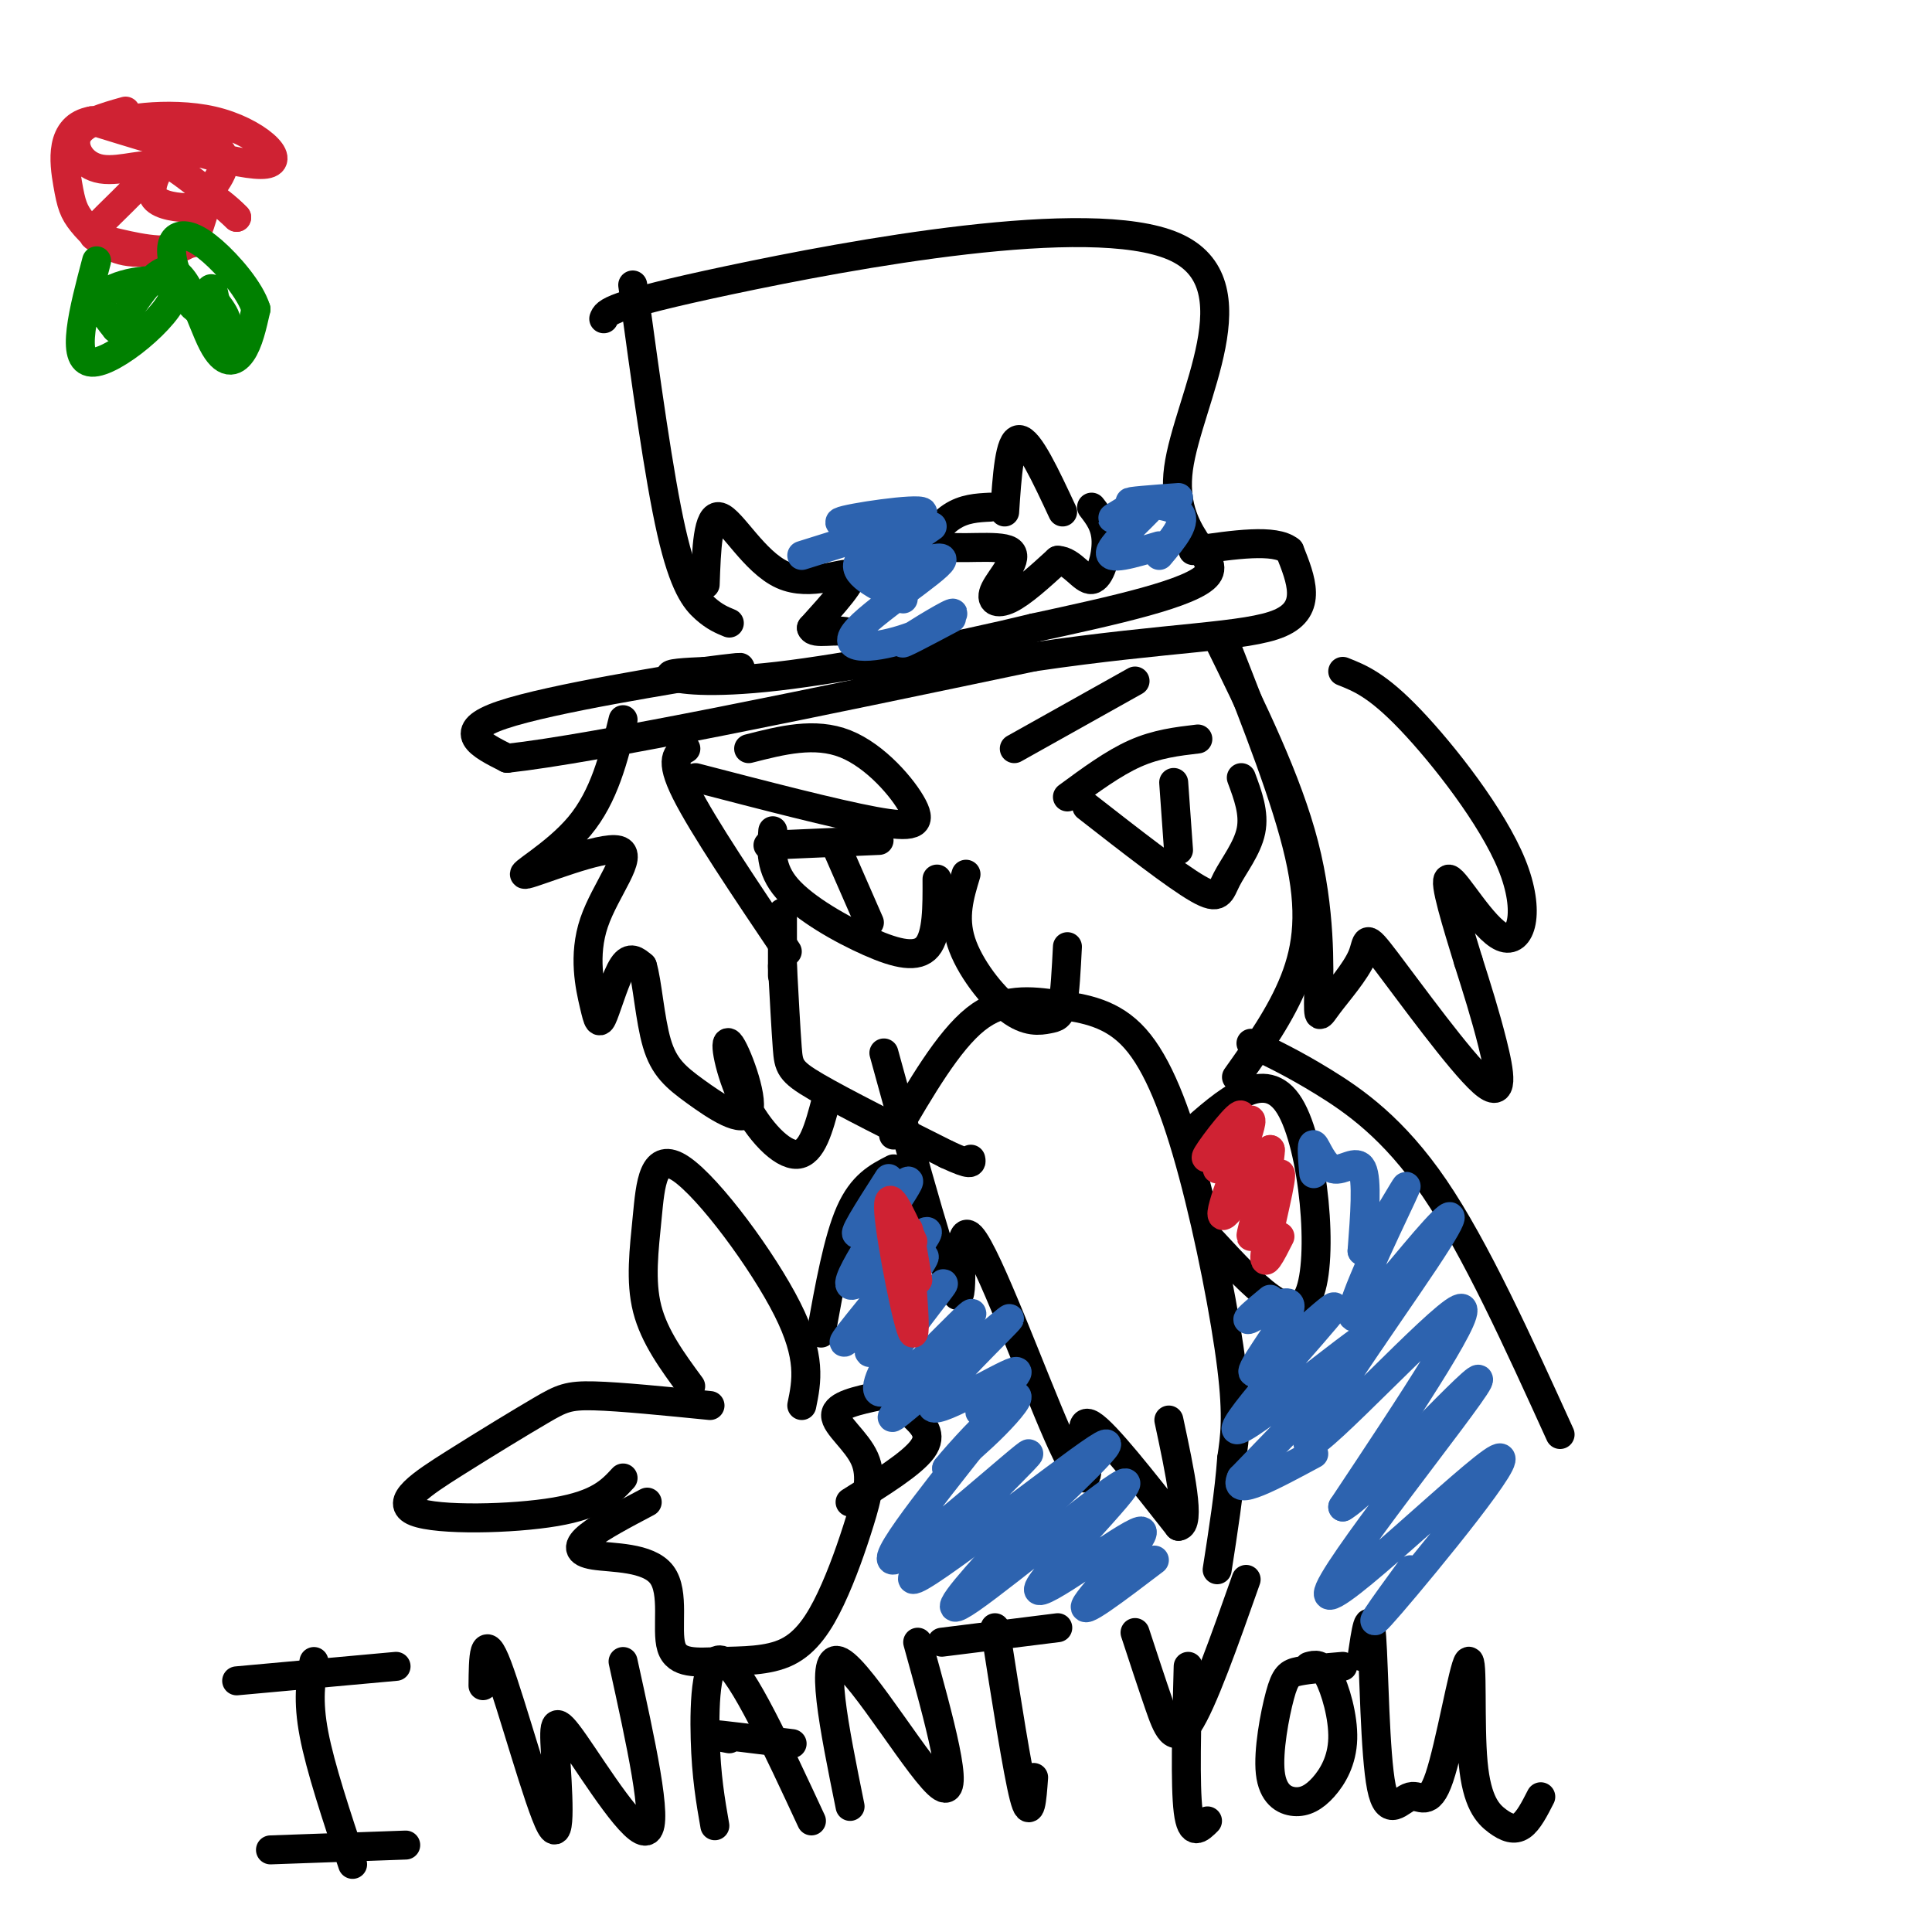 <svg viewBox='0 0 400 400' version='1.1' xmlns='http://www.w3.org/2000/svg' xmlns:xlink='http://www.w3.org/1999/xlink'><g fill='none' stroke='rgb(0,0,0)' stroke-width='6' stroke-linecap='round' stroke-linejoin='round'><path d='M131,59c2.711,19.822 5.422,39.644 8,51c2.578,11.356 5.022,14.244 7,16c1.978,1.756 3.489,2.378 5,3'/><path d='M125,66c0.496,-1.352 0.992,-2.705 26,-8c25.008,-5.295 74.528,-14.533 92,-7c17.472,7.533 2.896,31.836 1,46c-1.896,14.164 8.887,18.190 6,22c-2.887,3.810 -19.443,7.405 -36,11'/><path d='M214,130c-16.167,3.952 -38.583,8.333 -53,10c-14.417,1.667 -20.833,0.619 -22,0c-1.167,-0.619 2.917,-0.810 7,-1'/><path d='M146,139c4.452,-0.583 12.083,-1.542 3,0c-9.083,1.542 -34.881,5.583 -45,9c-10.119,3.417 -4.560,6.208 1,9'/><path d='M105,157c18.333,-2.000 63.667,-11.500 109,-21'/><path d='M214,136c28.200,-4.156 44.200,-4.044 51,-7c6.800,-2.956 4.400,-8.978 2,-15'/><path d='M267,114c-3.000,-2.500 -11.500,-1.250 -20,0'/><path d='M146,121c0.262,-7.339 0.524,-14.679 3,-14c2.476,0.679 7.167,9.375 13,12c5.833,2.625 12.810,-0.821 14,0c1.190,0.821 -3.405,5.911 -8,11'/><path d='M168,130c0.400,1.578 5.400,0.022 8,1c2.600,0.978 2.800,4.489 3,8'/><path d='M208,106c0.500,-7.500 1.000,-15.000 3,-15c2.000,0.000 5.500,7.500 9,15'/><path d='M205,105c-2.703,0.139 -5.407,0.278 -8,2c-2.593,1.722 -5.076,5.028 -2,6c3.076,0.972 11.711,-0.389 14,1c2.289,1.389 -1.768,5.528 -3,8c-1.232,2.472 0.362,3.278 3,2c2.638,-1.278 6.319,-4.639 10,-8'/><path d='M219,116c2.917,0.060 5.208,4.208 7,4c1.792,-0.208 3.083,-4.774 3,-8c-0.083,-3.226 -1.542,-5.113 -3,-7'/><path d='M142,155c-1.750,1.000 -3.500,2.000 0,9c3.500,7.000 12.250,20.000 21,33'/><path d='M162,189c0.000,0.000 0.000,13.000 0,13'/><path d='M162,200c0.356,6.600 0.711,13.200 1,17c0.289,3.800 0.511,4.800 6,8c5.489,3.200 16.244,8.600 27,14'/><path d='M196,239c5.333,2.500 5.167,1.750 5,1'/><path d='M183,218c6.492,23.661 12.984,47.321 15,50c2.016,2.679 -0.443,-15.625 3,-12c3.443,3.625 12.789,29.178 18,41c5.211,11.822 6.288,9.914 6,6c-0.288,-3.914 -1.939,-9.832 1,-8c2.939,1.832 10.470,11.416 18,21'/><path d='M244,316c2.667,-0.167 0.333,-11.083 -2,-22'/><path d='M185,235c5.665,-9.741 11.330,-19.483 17,-24c5.670,-4.517 11.345,-3.810 17,-3c5.655,0.810 11.289,1.722 16,7c4.711,5.278 8.499,14.921 12,28c3.501,13.079 6.715,29.594 8,40c1.285,10.406 0.643,14.703 0,19'/><path d='M255,302c-0.500,7.000 -1.750,15.000 -3,23'/><path d='M144,161c14.435,3.750 28.869,7.500 37,9c8.131,1.500 9.958,0.750 8,-3c-1.958,-3.750 -7.702,-10.500 -14,-13c-6.298,-2.500 -13.149,-0.750 -20,1'/><path d='M159,175c0.000,0.000 23.000,-1.000 23,-1'/><path d='M160,172c-0.310,3.940 -0.619,7.881 3,12c3.619,4.119 11.167,8.417 17,11c5.833,2.583 9.952,3.452 12,1c2.048,-2.452 2.024,-8.226 2,-14'/><path d='M173,175c0.000,0.000 7.000,16.000 7,16'/><path d='M221,165c4.750,-3.500 9.500,-7.000 14,-9c4.500,-2.000 8.750,-2.500 13,-3'/><path d='M225,167c9.202,7.179 18.405,14.357 23,17c4.595,2.643 4.583,0.750 6,-2c1.417,-2.750 4.262,-6.357 5,-10c0.738,-3.643 -0.631,-7.321 -2,-11'/><path d='M243,162c0.000,0.000 1.000,14.000 1,14'/><path d='M235,141c0.000,0.000 -25.000,14.000 -25,14'/><path d='M200,181c-1.335,4.397 -2.670,8.794 -1,14c1.670,5.206 6.344,11.220 10,14c3.656,2.780 6.292,2.325 8,2c1.708,-0.325 2.488,-0.522 3,-3c0.512,-2.478 0.756,-7.239 1,-12'/><path d='M129,149c-1.942,7.926 -3.883,15.853 -9,22c-5.117,6.147 -13.409,10.515 -11,10c2.409,-0.515 15.519,-5.912 19,-5c3.481,0.912 -2.667,8.134 -5,15c-2.333,6.866 -0.852,13.376 0,17c0.852,3.624 1.076,4.360 2,2c0.924,-2.360 2.550,-7.817 4,-10c1.450,-2.183 2.725,-1.091 4,0'/><path d='M133,200c1.010,3.153 1.534,11.036 3,16c1.466,4.964 3.876,7.010 8,10c4.124,2.990 9.964,6.923 11,4c1.036,-2.923 -2.733,-12.701 -4,-14c-1.267,-1.299 -0.034,5.881 3,12c3.034,6.119 7.867,11.177 11,11c3.133,-0.177 4.567,-5.588 6,-11'/><path d='M256,223c4.622,-6.511 9.244,-13.022 12,-20c2.756,-6.978 3.644,-14.422 1,-26c-2.644,-11.578 -8.822,-27.289 -15,-43'/><path d='M252,132c7.271,14.792 14.543,29.584 18,43c3.457,13.416 3.100,25.455 3,31c-0.100,5.545 0.057,4.595 2,2c1.943,-2.595 5.673,-6.836 7,-10c1.327,-3.164 0.253,-5.250 5,1c4.747,6.250 15.317,20.837 20,25c4.683,4.163 3.481,-2.096 2,-8c-1.481,-5.904 -3.240,-11.452 -5,-17'/><path d='M304,199c-2.237,-7.332 -5.329,-17.164 -4,-17c1.329,0.164 7.078,10.322 11,12c3.922,1.678 6.018,-5.125 2,-15c-4.018,-9.875 -14.148,-22.821 -21,-30c-6.852,-7.179 -10.426,-8.589 -14,-10'/><path d='M166,291c1.026,-4.992 2.051,-9.984 -3,-20c-5.051,-10.016 -16.179,-25.056 -22,-29c-5.821,-3.944 -6.337,3.207 -7,10c-0.663,6.793 -1.475,13.226 0,19c1.475,5.774 5.238,10.887 9,16'/><path d='M147,291c-9.323,-0.929 -18.646,-1.859 -24,-2c-5.354,-0.141 -6.738,0.506 -11,3c-4.262,2.494 -11.400,6.833 -18,11c-6.600,4.167 -12.662,8.160 -8,10c4.662,1.840 20.046,1.526 29,0c8.954,-1.526 11.477,-4.263 14,-7'/><path d='M134,311c-4.762,2.512 -9.523,5.023 -12,7c-2.477,1.977 -2.668,3.419 1,4c3.668,0.581 11.196,0.299 14,4c2.804,3.701 0.882,11.384 2,15c1.118,3.616 5.274,3.164 10,3c4.726,-0.164 10.022,-0.039 14,-2c3.978,-1.961 6.638,-6.009 9,-11c2.362,-4.991 4.427,-10.925 6,-16c1.573,-5.075 2.654,-9.289 1,-13c-1.654,-3.711 -6.044,-6.917 -6,-9c0.044,-2.083 4.522,-3.041 9,-4'/><path d='M182,289c2.679,0.000 4.875,2.000 7,4c2.125,2.000 4.179,4.000 2,7c-2.179,3.000 -8.589,7.000 -15,11'/><path d='M259,216c4.356,2.067 8.711,4.133 15,8c6.289,3.867 14.511,9.533 23,22c8.489,12.467 17.244,31.733 26,51'/><path d='M185,242c-3.250,1.667 -6.500,3.333 -9,9c-2.500,5.667 -4.250,15.333 -6,25'/><path d='M49,348c0.000,0.000 33.000,-3.000 33,-3'/><path d='M65,344c-0.667,4.000 -1.333,8.000 0,15c1.333,7.000 4.667,17.000 8,27'/><path d='M56,383c0.000,0.000 28.000,-1.000 28,-1'/><path d='M100,349c0.054,-5.813 0.109,-11.626 3,-4c2.891,7.626 8.620,28.693 11,33c2.380,4.307 1.411,-8.144 1,-15c-0.411,-6.856 -0.265,-8.115 4,-2c4.265,6.115 12.647,19.604 15,18c2.353,-1.604 -1.324,-18.302 -5,-35'/><path d='M148,378c-0.889,-5.089 -1.778,-10.178 -2,-18c-0.222,-7.822 0.222,-18.378 4,-16c3.778,2.378 10.889,17.689 18,33'/><path d='M151,360c-3.083,-0.583 -6.167,-1.167 -4,-1c2.167,0.167 9.583,1.083 17,2'/><path d='M176,374c-3.289,-16.222 -6.578,-32.444 -2,-30c4.578,2.444 17.022,23.556 21,26c3.978,2.444 -0.511,-13.778 -5,-30'/><path d='M195,340c0.000,0.000 24.000,-3.000 24,-3'/><path d='M206,337c2.333,14.917 4.667,29.833 6,35c1.333,5.167 1.667,0.583 2,-4'/><path d='M235,338c1.711,5.222 3.422,10.444 5,15c1.578,4.556 3.022,8.444 6,4c2.978,-4.444 7.489,-17.222 12,-30'/><path d='M246,345c-0.333,12.333 -0.667,24.667 0,30c0.667,5.333 2.333,3.667 4,2'/><path d='M278,345c-3.442,0.291 -6.884,0.581 -9,1c-2.116,0.419 -2.907,0.966 -4,5c-1.093,4.034 -2.487,11.553 -2,16c0.487,4.447 2.854,5.821 5,6c2.146,0.179 4.070,-0.839 6,-3c1.930,-2.161 3.866,-5.466 4,-10c0.134,-4.534 -1.533,-10.295 -3,-13c-1.467,-2.705 -2.733,-2.352 -4,-2'/><path d='M282,343c0.765,-5.171 1.530,-10.342 2,-4c0.470,6.342 0.644,24.196 2,31c1.356,6.804 3.895,2.558 6,2c2.105,-0.558 3.777,2.573 6,-4c2.223,-6.573 4.996,-22.850 6,-24c1.004,-1.150 0.238,12.826 1,21c0.762,8.174 3.051,10.547 5,12c1.949,1.453 3.557,1.987 5,1c1.443,-0.987 2.722,-3.493 4,-6'/><path d='M246,235c7.978,-7.111 15.956,-14.222 21,-6c5.044,8.222 7.156,31.778 4,39c-3.156,7.222 -11.578,-1.889 -20,-11'/></g>
<g fill='none' stroke='rgb(45,99,175)' stroke-width='6' stroke-linecap='round' stroke-linejoin='round'><path d='M184,244c-4.200,6.556 -8.399,13.111 -6,11c2.399,-2.111 11.397,-12.889 10,-10c-1.397,2.889 -13.189,19.444 -12,21c1.189,1.556 15.359,-11.889 16,-11c0.641,0.889 -12.245,16.111 -16,21c-3.755,4.889 1.623,-0.556 7,-6'/><path d='M183,270c3.844,-4.395 9.955,-12.381 8,-9c-1.955,3.381 -11.976,18.131 -11,19c0.976,0.869 12.949,-12.143 15,-14c2.051,-1.857 -5.821,7.440 -10,14c-4.179,6.560 -4.663,10.381 0,7c4.663,-3.381 14.475,-13.966 16,-15c1.525,-1.034 -5.238,7.483 -12,16'/><path d='M189,288c-3.702,4.581 -6.958,8.033 -1,3c5.958,-5.033 21.128,-18.552 21,-18c-0.128,0.552 -15.555,15.176 -16,18c-0.445,2.824 14.094,-6.152 17,-7c2.906,-0.848 -5.819,6.433 -7,8c-1.181,1.567 5.182,-2.578 7,-3c1.818,-0.422 -0.909,2.879 -4,6c-3.091,3.121 -6.545,6.060 -10,9'/><path d='M196,304c1.739,-2.278 11.085,-12.472 7,-7c-4.085,5.472 -21.603,26.610 -18,26c3.603,-0.610 28.327,-22.968 28,-22c-0.327,0.968 -25.703,25.261 -24,26c1.703,0.739 30.487,-22.074 38,-27c7.513,-4.926 -6.243,8.037 -20,21'/><path d='M207,321c-6.795,7.399 -13.782,15.398 -6,10c7.782,-5.398 30.334,-24.192 32,-24c1.666,0.192 -17.553,19.371 -18,22c-0.447,2.629 17.880,-11.292 21,-12c3.120,-0.708 -8.966,11.798 -11,15c-2.034,3.202 5.983,-2.899 14,-9'/><path d='M263,269c-3.002,2.487 -6.003,4.973 -4,4c2.003,-0.973 9.012,-5.406 8,-2c-1.012,3.406 -10.045,14.650 -7,13c3.045,-1.650 18.167,-16.195 16,-13c-2.167,3.195 -21.622,24.129 -20,25c1.622,0.871 24.321,-18.323 28,-20c3.679,-1.677 -11.660,14.161 -27,30'/><path d='M257,306c-2.000,4.167 6.500,-0.417 15,-5'/><path d='M272,243c-0.274,-3.202 -0.548,-6.405 0,-6c0.548,0.405 1.917,4.417 4,5c2.083,0.583 4.881,-2.262 6,0c1.119,2.262 0.560,9.631 0,17'/><path d='M282,259c2.911,-2.098 10.189,-15.845 9,-13c-1.189,2.845 -10.843,22.280 -11,26c-0.157,3.720 9.185,-8.274 15,-15c5.815,-6.726 8.105,-8.184 0,4c-8.105,12.184 -26.605,38.011 -24,38c2.605,-0.011 26.316,-25.860 31,-28c4.684,-2.140 -9.658,19.430 -24,41'/><path d='M278,312c5.176,-2.805 30.116,-30.318 28,-26c-2.116,4.318 -31.289,40.467 -31,44c0.289,3.533 30.039,-25.549 35,-28c4.961,-2.451 -14.868,21.728 -22,30c-7.132,8.272 -1.566,0.636 4,-7'/><path d='M193,109c-7.266,4.998 -14.533,9.997 -12,10c2.533,0.003 14.865,-4.989 14,-3c-0.865,1.989 -14.928,10.958 -18,15c-3.072,4.042 4.847,3.156 11,1c6.153,-2.156 10.541,-5.580 9,-5c-1.541,0.580 -9.012,5.166 -10,6c-0.988,0.834 4.506,-2.083 10,-5'/><path d='M234,105c-2.500,1.488 -5.000,2.976 -3,2c2.000,-0.976 8.500,-4.417 8,-3c-0.500,1.417 -8.000,7.690 -9,10c-1.000,2.310 4.500,0.655 10,-1'/></g>
<g fill='none' stroke='rgb(207,34,51)' stroke-width='6' stroke-linecap='round' stroke-linejoin='round'><path d='M255,235c-3.132,3.058 -6.263,6.115 -5,4c1.263,-2.115 6.921,-9.404 7,-8c0.079,1.404 -5.422,11.500 -5,11c0.422,-0.500 6.768,-11.596 7,-10c0.232,1.596 -5.648,15.885 -6,19c-0.352,3.115 4.824,-4.942 10,-13'/><path d='M263,238c0.220,3.118 -4.230,17.413 -4,18c0.230,0.587 5.139,-12.534 6,-13c0.861,-0.466 -2.325,11.724 -3,16c-0.675,4.276 1.163,0.638 3,-3'/><path d='M189,257c-2.720,-6.012 -5.440,-12.024 -5,-6c0.440,6.024 4.042,24.083 5,25c0.958,0.917 -0.726,-15.310 -1,-20c-0.274,-4.690 0.863,2.155 2,9'/><path d='M190,265c0.000,-0.167 -1.000,-5.083 -2,-10'/></g>
<g fill='none' stroke='rgb(45,99,175)' stroke-width='6' stroke-linecap='round' stroke-linejoin='round'><path d='M166,115c12.929,-4.030 25.857,-8.060 25,-9c-0.857,-0.940 -15.500,1.208 -17,2c-1.500,0.792 10.143,0.226 13,1c2.857,0.774 -3.071,2.887 -9,5'/><path d='M178,114c2.143,-0.107 12.000,-2.875 12,-3c-0.000,-0.125 -9.857,2.393 -12,5c-2.143,2.607 3.429,5.304 9,8'/><path d='M244,103c-5.422,0.400 -10.844,0.800 -10,1c0.844,0.200 7.956,0.200 10,2c2.044,1.800 -0.978,5.400 -4,9'/></g>
<g fill='none' stroke='rgb(207,34,51)' stroke-width='6' stroke-linecap='round' stroke-linejoin='round'><path d='M26,23c-4.412,1.238 -8.824,2.475 -10,5c-1.176,2.525 0.883,6.336 5,7c4.117,0.664 10.294,-1.819 10,0c-0.294,1.819 -7.057,7.940 -10,11c-2.943,3.060 -2.067,3.057 2,4c4.067,0.943 11.326,2.831 15,1c3.674,-1.831 3.764,-7.380 5,-9c1.236,-1.620 3.618,0.690 6,3'/><path d='M49,45c-1.304,-1.425 -7.565,-6.489 -11,-9c-3.435,-2.511 -4.045,-2.469 -5,-1c-0.955,1.469 -2.256,4.366 -1,6c1.256,1.634 5.068,2.007 7,2c1.932,-0.007 1.985,-0.393 4,-3c2.015,-2.607 5.993,-7.436 1,-10c-4.993,-2.564 -18.957,-2.862 -20,-4c-1.043,-1.138 10.835,-3.114 20,-1c9.165,2.114 15.619,8.318 11,9c-4.619,0.682 -20.309,-4.159 -36,-9'/><path d='M19,25c-6.788,1.169 -5.758,8.592 -5,13c0.758,4.408 1.242,5.802 3,8c1.758,2.198 4.788,5.199 9,6c4.212,0.801 9.606,-0.600 15,-2'/></g>
<g fill='none' stroke='rgb(0,128,0)' stroke-width='6' stroke-linecap='round' stroke-linejoin='round'><path d='M20,54c-2.738,10.381 -5.476,20.762 -1,21c4.476,0.238 16.167,-9.667 17,-14c0.833,-4.333 -9.190,-3.095 -13,-1c-3.810,2.095 -1.405,5.048 1,8'/><path d='M24,68c2.187,-2.329 7.153,-12.150 11,-12c3.847,0.150 6.574,10.271 9,15c2.426,4.729 4.550,4.065 6,2c1.450,-2.065 2.225,-5.533 3,-9'/><path d='M53,64c-1.185,-3.878 -5.646,-9.075 -9,-12c-3.354,-2.925 -5.600,-3.580 -7,-3c-1.400,0.580 -1.955,2.393 -1,6c0.955,3.607 3.421,9.008 5,9c1.579,-0.008 2.271,-5.425 3,-4c0.729,1.425 1.494,9.693 2,12c0.506,2.307 0.753,-1.346 1,-5'/><path d='M47,67c-0.167,-1.500 -1.083,-2.750 -2,-4'/></g>
</svg>